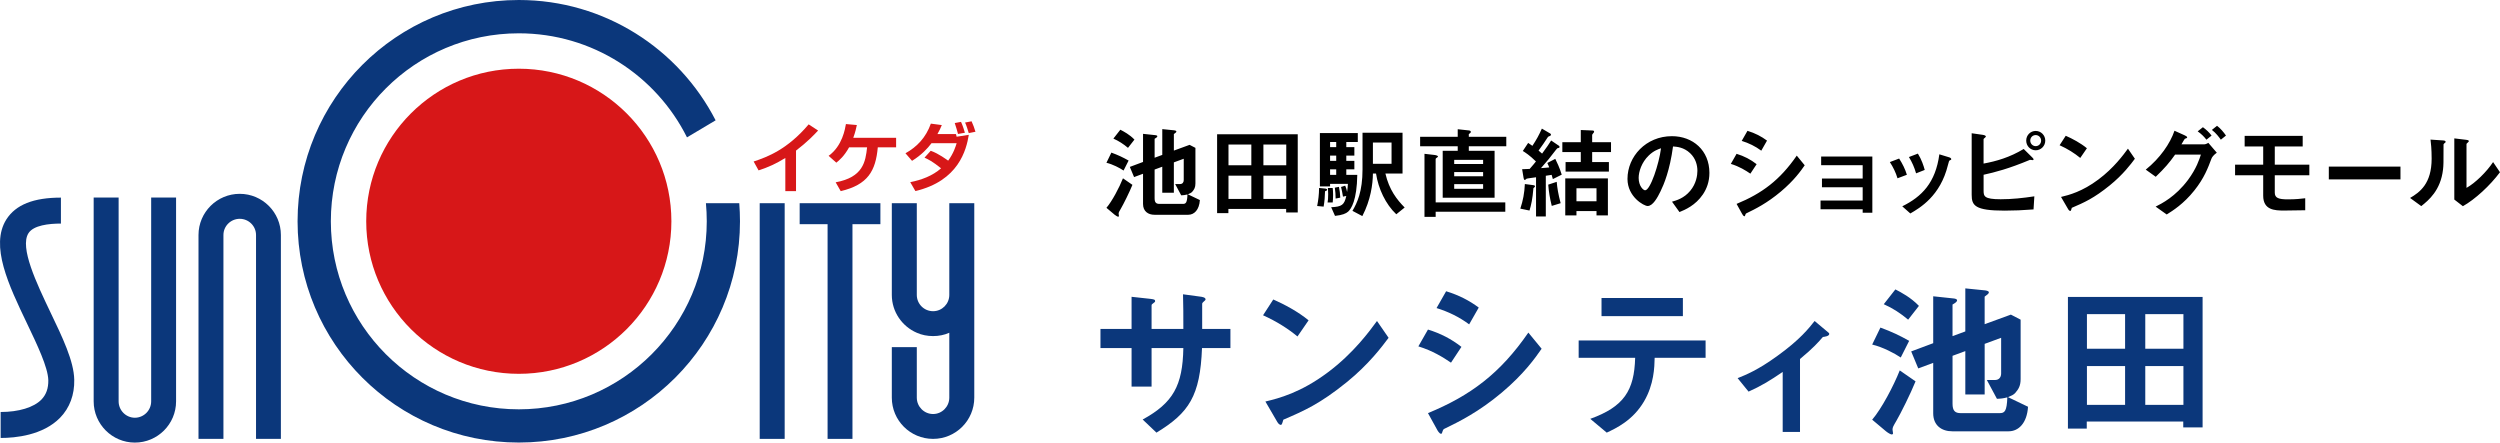 <svg xmlns="http://www.w3.org/2000/svg" xmlns:xlink="http://www.w3.org/1999/xlink" id="&#x30EC;&#x30A4;&#x30E4;&#x30FC;_1" x="0px" y="0px" width="297.3px" height="52.632px" viewBox="0 0 297.3 52.632" xml:space="preserve"><g>	<path fill="#0B377B" d="M17.977,23.488v19.744v4.499c0,1.067-0.871,1.946-1.938,1.946c-1.062,0-1.932-0.879-1.932-1.946v-4.499  V23.488h-2.968V47.73c0,2.704,2.2,4.902,4.9,4.902c2.705,0,4.9-2.198,4.9-4.902V23.488H17.977z"></path>	<path fill="#0B377B" d="M30.447,52.19V32.455v-4.508c0-1.066-0.874-1.926-1.938-1.926c-1.062,0-1.938,0.859-1.938,1.926v4.508  V52.19h-2.965V27.947c0-2.704,2.198-4.897,4.903-4.897c2.698,0,4.894,2.193,4.894,4.897V52.19H30.447z"></path>	<polygon fill="#0B377B" points="93.313,24.165 93.313,32.455 93.313,52.192 90.344,52.192 90.344,24.165  "></polygon>	<path fill="#0B377B" d="M112.891,24.165v6.409v4.502c0,1.063-0.865,1.932-1.927,1.932c-1.075,0-1.938-0.866-1.938-1.932v-4.502  v-6.409h-2.971v10.911c0,2.012,1.232,3.748,2.971,4.496c0.591,0.264,1.252,0.395,1.938,0.395c0.683,0,1.333-0.131,1.927-0.395  v3.221v4.496c0,1.064-0.865,1.946-1.927,1.946c-1.075,0-1.938-0.882-1.938-1.946v-4.496v-1.515h-2.971v6.011  c0,2.707,2.192,4.902,4.909,4.902c2.704,0,4.897-2.195,4.897-4.902V35.076V24.165H112.891z"></path>	<polygon fill="#0B377B" points="104.697,24.165 101.375,24.165 98.416,24.165 95.096,24.165 95.096,26.66 98.416,26.66   98.416,52.192 101.375,52.192 101.375,32.455 101.375,26.66 104.697,26.66  "></polygon>	<path fill="#0B377B" d="M0.076,52.083v-3.088c2.156,0,3.936-0.543,4.852-1.478c0.569-0.593,0.832-1.334,0.817-2.302  c-0.042-1.541-1.315-4.198-2.538-6.76c-2.171-4.533-4.414-9.236-2.454-12.355C1.869,24.342,3.992,23.5,7.245,23.5v3.087  c-1.432,0-3.262,0.199-3.862,1.15c-1.07,1.688,0.973,5.953,2.613,9.396c1.432,2.984,2.789,5.801,2.834,8.021  c0.039,1.787-0.541,3.354-1.688,4.528C5.095,51.771,1.832,52.083,0.076,52.083"></path>	<path fill="#0B377B" d="M83.949,24.165c0.063,0.705,0.099,1.423,0.099,2.151c0,12.34-10.01,22.361-22.351,22.361  c-12.356,0-22.353-10.021-22.353-22.361c0-12.348,9.997-22.354,22.353-22.354c8.751,0,16.338,5.037,20,12.374l3.404-2.027  C80.729,5.809,71.893,0,61.698,0C47.165,0,35.387,11.789,35.387,26.316c0,14.527,11.778,26.311,26.311,26.311  c14.53,0,26.301-11.783,26.301-26.311c0-0.728-0.032-1.446-0.085-2.151H83.949z"></path>	<path fill="#D71718" d="M61.697,8.171c-10.021,0-18.146,8.13-18.146,18.142c0,10.015,8.125,18.142,18.146,18.142  c10.02,0,18.145-8.127,18.145-18.142C79.841,16.301,71.717,8.171,61.697,8.171"></path>	<path fill="#D71718" d="M94.663,22.73h-1.272v-3.945c-1.149,0.704-1.976,1.079-3.181,1.477l-0.587-1.056  c1.625-0.538,4.014-1.426,6.543-4.417l1.121,0.733c-0.428,0.466-1.264,1.345-2.624,2.387V22.73z"></path>	<path fill="#D71718" d="M106.566,16.389v1.133h-2.178c-0.252,2.799-1.175,4.448-4.41,5.208l-0.601-1.05  c3.278-0.602,3.552-2.457,3.737-4.158h-2.141c-0.584,1.056-1.164,1.537-1.517,1.823l-0.917-0.813  c1.648-1.184,1.961-3.24,2.059-3.779l1.299,0.116c-0.082,0.385-0.17,0.814-0.426,1.521L106.566,16.389L106.566,16.389z"></path>	<path fill="#D71718" d="M110.682,17.931c0.959,0.335,1.93,1.081,2.074,1.175c0.648-0.879,0.9-1.718,1.008-2.078h-2.988  c-0.479,0.638-1.191,1.404-2.316,2.099l-0.782-0.9c1.369-0.76,2.433-1.873,3.019-3.526L112,14.874  c-0.148,0.355-0.288,0.674-0.521,1.073h2.205l0.08,0.313l1.446-0.226c-0.291,1.793-1.216,5.476-6.353,6.686l-0.61-1.056  c1.337-0.265,2.649-0.751,3.665-1.648c-1.025-0.829-1.542-1.073-1.969-1.268L110.682,17.931z M113.925,15.93  c-0.153-0.549-0.161-0.621-0.386-1.298l0.746-0.14c0.224,0.475,0.375,1.02,0.46,1.294L113.925,15.93z M115.204,15.828  c-0.083-0.292-0.286-0.954-0.438-1.255l0.773-0.148c0.223,0.51,0.307,0.724,0.462,1.244L115.204,15.828z"></path></g><g>	<g>		<path d="M131.577,24.714l0.983,0.827c0.131,0.107,0.335,0.228,0.406,0.228c0.084,0,0.097-0.061,0.097-0.084   c0-0.048-0.036-0.228-0.036-0.264c0-0.156,0.048-0.24,0.287-0.647c0.288-0.491,0.995-1.905,1.354-2.792l-1.126-0.779   C133.112,22.293,132.248,23.935,131.577,24.714z M134.214,19.093c-0.707-0.396-1.21-0.635-2.05-0.946l-0.587,1.21   c0.755,0.18,1.594,0.623,2.037,0.923L134.214,19.093z M134.908,16.601c-0.574-0.6-1.258-0.959-1.678-1.175l-0.826,1.055   c0.646,0.288,1.198,0.647,1.737,1.103L134.908,16.601z M141.776,22.809c0.24-0.276,0.384-0.516,0.384-0.995v-4.23l-0.695-0.359   l-1.869,0.684v-1.966c0.144-0.12,0.3-0.191,0.3-0.312c0-0.084-0.168-0.12-0.252-0.132l-1.426-0.144v3.067l-0.911,0.336v-2.253   c0.167-0.096,0.323-0.192,0.323-0.3c0-0.096-0.144-0.12-0.239-0.132l-1.462-0.156v3.344l-1.57,0.588l0.504,1.21l1.066-0.396v3.595   c0,0.875,0.611,1.283,1.354,1.283h4.027c0.695,0,1.306-0.576,1.378-1.75l-1.427-0.684   C141.488,23.012,141.656,22.941,141.776,22.809z M140.673,24.247h-2.792c-0.396,0-0.575-0.168-0.575-0.671v-3.415l0.911-0.336   v3.092h1.378V19.31l1.175-0.431v2.54c0,0.275-0.156,0.468-0.432,0.468h-0.588l0.719,1.342c0.288-0.012,0.48-0.036,0.744-0.107   C141.176,24.115,141.021,24.247,140.673,24.247z M144.738,25.349h1.342v-0.503h6.87v0.419h1.377v-9.299h-9.589V25.349z    M150.244,17.188h2.718v2.469h-2.718V17.188z M150.244,20.891h2.718v2.769h-2.718V20.891z M146.092,17.188h2.717v2.469h-2.717   V17.188z M146.092,20.891h2.717v2.769h-2.717V20.891z M160.102,20.795v-0.659h0.959v-1.007h-0.959v-0.623h0.959V17.5h-0.959   v-0.611h1.367v-1.066h-4.508v6.34h1.211v-0.3h2.121c-0.023,0.323-0.047,0.635-0.096,0.971c-0.048-0.264-0.107-0.491-0.228-0.755   l-0.492,0.156c0.097,0.396,0.156,0.694,0.229,1.15l0.395-0.084c-0.238,1.066-0.516,1.282-1.797,1.342l0.455,1.03   c0.887-0.096,1.295-0.275,1.559-0.503c0.371-0.336,1.043-1.342,1.09-4.374L160.102,20.795L160.102,20.795z M158.903,20.795h-0.73   v-0.659h0.73V20.795z M158.903,19.129h-0.73v-0.623h0.73V19.129z M158.903,17.5h-0.73v-0.611h0.73V17.5z M157.586,22.425   l-0.721-0.072c-0.012,0.827-0.084,1.402-0.228,2.146l0.769,0.072c0.106-0.624,0.154-1.211,0.166-1.822   c0.18-0.06,0.252-0.107,0.252-0.18C157.825,22.496,157.766,22.449,157.586,22.425z M166.79,20.639v-4.854h-4.758v4.351   c0,2.648-0.636,3.99-1.199,4.938l1.176,0.623c0.994-1.917,1.246-3.787,1.258-5.058h0.371c0.275,1.81,1.139,3.644,2.408,4.842   l0.996-0.803c-0.924-0.935-1.846-2.109-2.289-4.039H166.79z M163.266,19.477v-2.528h2.217v2.528H163.266z M159.227,22.221   l-0.49,0.096c0.061,0.42,0.096,0.839,0.096,1.295l0.552-0.108C159.372,23.06,159.31,22.629,159.227,22.221z M158.484,24.079   c0.022-0.251,0.048-0.455,0.048-0.887c0-0.443-0.023-0.599-0.048-0.839h-0.575c0.012,0.204,0.037,0.396,0.037,0.743   c0,0.527-0.025,0.719-0.072,0.982L158.484,24.079L158.484,24.079z M174.668,15.954c0.024-0.023,0.156-0.119,0.182-0.144   c0.059-0.048,0.059-0.096,0.059-0.12c0-0.168-0.19-0.18-0.334-0.191l-1.223-0.132v0.898h-4.471v1.127h4.471v0.539h-1.786v5.585   h6.171v-5.585h-3.066v-0.539h4.457v-1.127h-4.457v-0.311H174.668z M176.372,22.449h-3.439v-0.551h3.439V22.449z M176.372,20.963   h-3.439v-0.504h3.439V20.963z M176.372,19.009v0.492h-3.439v-0.492H176.372z M170.727,18.902c0-0.048,0.048-0.084,0.18-0.18   c0.062-0.036,0.096-0.06,0.096-0.108c0-0.119-0.322-0.18-0.455-0.191l-1.149-0.132v7.502h1.33v-0.611h8.281v-1.114h-8.281   L170.727,18.902L170.727,18.902z M186.141,25.613h1.331v-0.516h2.385v0.516h1.354v-4.398h-5.07V25.613L186.141,25.613z    M187.472,22.389h2.385v1.546h-2.385V22.389z M189.34,16.049c0-0.012,0.013-0.083,0.133-0.215   c0.036-0.036,0.096-0.097,0.096-0.181c0-0.083-0.072-0.132-0.168-0.132l-1.414-0.06v1.45h-2.193v1.175h2.193v1.187h-1.809v1.138   h5.152v-1.138h-1.99v-1.187h2.242v-1.175h-2.242V16.049L189.34,16.049z M184.008,19.381c0.096,0.18,0.191,0.443,0.229,0.527   c-0.408,0.048-0.516,0.048-0.982,0.084c0.623-0.695,1.223-1.427,1.785-2.182c0.145-0.18,0.145-0.191,0.312-0.216   c0.037,0,0.108-0.035,0.108-0.132c0-0.023-0.012-0.083-0.061-0.119l-0.936-0.636c-0.299,0.479-0.504,0.779-1.078,1.559   c-0.133-0.12-0.18-0.156-0.42-0.359c0.468-0.636,0.695-0.971,1.02-1.475c0.119-0.18,0.119-0.191,0.336-0.264   c0.071-0.023,0.119-0.084,0.119-0.155c0-0.036-0.012-0.084-0.061-0.12l-1.019-0.6c-0.348,0.779-0.636,1.307-1.127,2.05   c-0.202-0.145-0.3-0.216-0.504-0.348l-0.635,0.959c0.323,0.203,0.803,0.503,1.56,1.246c-0.146,0.191-0.373,0.467-0.744,0.887   c-0.131,0-0.768,0.023-0.898,0.036l0.168,1.007c0.012,0.083,0.048,0.275,0.156,0.275c0.047,0,0.18-0.145,0.215-0.156   c0.049-0.023,0.348-0.06,0.42-0.071c0.023,0,0.359-0.048,0.695-0.097v4.662h1.162v-4.842c0.479-0.071,0.563-0.083,0.694-0.107   c0.013,0.036,0.144,0.468,0.144,0.503l1.056-0.527c-0.239-0.791-0.599-1.546-0.767-1.881L184.008,19.381z M184.116,21.958   c0.071,0.875,0.191,1.618,0.42,2.529l1.055-0.324c-0.287-1.078-0.407-1.833-0.467-2.54L184.116,21.958z M182.342,22.018   l-1.006-0.132c-0.049,1.066-0.217,1.953-0.539,2.924l1.09,0.228c0.203-0.671,0.359-1.342,0.467-2.66   c0.107-0.096,0.191-0.156,0.191-0.24C182.545,22.114,182.51,22.042,182.342,22.018z M198.825,16.194   c-3.093,0-5.285,2.42-5.285,5.081c0,2.145,1.965,3.224,2.396,3.224c0.624,0,1.175-1.007,1.535-1.75   c0.396-0.803,1.103-2.48,1.485-5.333c0.442,0.036,1.281,0.084,2.037,0.804c0.67,0.635,0.862,1.438,0.862,2.097   c0,0.527-0.132,1.522-0.862,2.385c-0.731,0.875-1.619,1.127-2.158,1.282l0.888,1.234c0.647-0.264,1.896-0.779,2.793-2.109   c0.442-0.659,0.767-1.498,0.767-2.553C203.282,17.883,201.316,16.194,198.825,16.194z M195.637,22.629   c-0.217,0-0.768-0.504-0.768-1.475c0-0.73,0.348-1.846,1.198-2.66c0.574-0.563,1.114-0.743,1.462-0.863   C197.29,19.501,196.26,22.629,195.637,22.629z M210.134,16.721c-0.659-0.492-1.414-0.887-2.325-1.163l-0.684,1.198   c0.852,0.264,1.617,0.636,2.326,1.163L210.134,16.721z M208.899,19.525c-0.72-0.563-1.486-0.959-2.385-1.234l-0.684,1.198   c1.019,0.312,1.762,0.779,2.324,1.163L208.899,19.525z M206.515,24.247l0.635,1.15c0.048,0.096,0.181,0.324,0.3,0.324   c0.049,0,0.072-0.049,0.119-0.216c0.024-0.072,0.049-0.108,0.098-0.132c1.09-0.527,2.469-1.211,4.109-2.589   c1.582-1.33,2.385-2.469,2.84-3.128l-0.945-1.15C211.655,21.43,209.534,23,206.515,24.247z M216.571,19.645h4.938v1.582h-4.842   v1.042h4.842v1.582h-5.01v1.031h5.01v0.419h1.15v-6.688h-6.088V19.645z M231.801,18.71l-1.174-0.359   c-0.455,3.391-2.086,5.033-4.41,6.184l0.959,0.851c1.15-0.671,3.57-2.073,4.47-5.752c0.12-0.468,0.132-0.516,0.239-0.575   c0.132-0.049,0.156-0.061,0.156-0.132C232.042,18.842,231.958,18.758,231.801,18.71z M228.889,20.208   c-0.133-0.491-0.371-1.234-0.814-1.941l-1.065,0.407c0.37,0.611,0.646,1.223,0.851,1.941L228.889,20.208z M225.846,18.854   l-1.104,0.42c0.396,0.61,0.707,1.246,0.91,1.929l1.114-0.419C226.564,20.112,226.252,19.489,225.846,18.854z M242.084,15.571   c-0.623,0-1.127,0.503-1.127,1.15c0,0.635,0.492,1.15,1.127,1.15c0.623,0,1.139-0.504,1.139-1.15   C243.223,16.074,242.708,15.571,242.084,15.571z M242.084,17.38c-0.371,0-0.646-0.313-0.646-0.659   c0-0.359,0.275-0.659,0.646-0.659c0.358,0,0.646,0.3,0.646,0.659C242.731,17.092,242.443,17.38,242.084,17.38z M235.889,22.629   v-1.846c1.365-0.3,2.996-0.72,5.513-1.774c0.167,0,0.265,0.036,0.323,0.036c0.048,0,0.107-0.023,0.107-0.096   c0-0.084-0.144-0.216-0.181-0.252l-0.993-0.982c-1.666,1.007-3.271,1.462-4.771,1.738v-2.9c0-0.048,0.048-0.084,0.168-0.18   c0.084-0.084,0.106-0.108,0.106-0.132c0-0.072-0.096-0.168-0.358-0.204l-1.33-0.191v7.322c0,1.27,0.383,1.881,3.918,1.881   c1.092,0,2.205-0.048,3.438-0.144l0.097-1.558c-1.33,0.203-2.66,0.348-4.003,0.348C235.924,23.696,235.889,23.324,235.889,22.629z    M248.175,17.631c-0.755-0.623-1.726-1.139-2.517-1.485l-0.73,1.126c0.958,0.432,1.773,0.947,2.456,1.51L248.175,17.631z    M249.542,21.346c-1.918,1.438-3.487,1.846-4.445,2.073l0.838,1.438c0.084,0.156,0.191,0.228,0.264,0.228   c0.096,0,0.12-0.203,0.18-0.371c1.486-0.636,2.625-1.139,4.52-2.673c1.581-1.282,2.518-2.54,2.982-3.163l-0.825-1.199   C252.525,18.399,251.375,19.98,249.542,21.346z M262.39,16.613l0.61-0.491c-0.299-0.396-0.623-0.695-1.029-0.995l-0.623,0.492   C261.78,15.93,262.079,16.217,262.39,16.613z M263.648,14.959l-0.61,0.491c0.49,0.371,0.851,0.862,1.065,1.162l0.61-0.491   C264.439,15.726,264.056,15.258,263.648,14.959z M262.102,17.165h-2.684c0.131-0.192,0.274-0.504,0.406-0.659   c0.204-0.072,0.276-0.096,0.276-0.168c0-0.108-0.217-0.204-0.313-0.252l-1.197-0.539c-0.516,1.521-1.715,3.26-3.416,4.626   l1.187,0.851c1.079-1.043,1.606-1.653,2.302-2.637h3.067c-0.181,0.552-0.526,1.654-1.532,3.009   c-1.498,2.001-3.117,2.804-3.849,3.176l1.317,0.935c0.707-0.443,2.015-1.259,3.283-2.853c1.188-1.486,1.631-2.708,2.039-3.787   c0.059-0.168,0.25-0.432,0.635-0.707l-1.008-1.174C262.39,17.128,262.223,17.165,262.102,17.165z M270.518,17.416h3.318v-1.258   h-6.902v1.258h2.205v2.169h-3.344v1.259h3.344v2.421c0,1.714,1.354,1.773,2.492,1.773c0.684,0,2.193-0.023,2.506-0.036v-1.426   c-0.479,0.06-1.139,0.132-2.063,0.132c-1.113,0-1.558-0.168-1.558-0.803v-2.063h4.11v-1.259h-4.11L270.518,17.416L270.518,17.416z    M276.943,21.334h8.521v-1.521h-8.521V21.334z M296.479,19.274c-0.768,1.162-2.133,2.504-3.163,3.067v-5.237   c0-0.012,0.144-0.132,0.144-0.144c0.107-0.096,0.133-0.132,0.133-0.18c0-0.12-0.229-0.145-0.336-0.156l-1.391-0.167v7.273   l1.02,0.791c1.438-0.803,3.234-2.456,4.41-4.038L296.479,19.274z M290.489,16.697l-1.451-0.096   c0.049,0.359,0.133,1.15,0.133,2.265c0,2.984-1.414,4.003-2.564,4.674l1.33,0.971c0.875-0.695,2.301-1.869,2.588-4.35   c0.061-0.527,0.061-0.707,0.061-2.948c0-0.061,0-0.084,0.084-0.156c0.144-0.119,0.168-0.132,0.168-0.18   C290.834,16.745,290.704,16.708,290.489,16.697z"></path>	</g></g><path fill="#0B377B" d="M146.322,41.392v-2.277h-3.359v-3.021c0.04-0.1,0.08-0.139,0.22-0.26c0.12-0.1,0.181-0.16,0.181-0.24 c0-0.238-0.461-0.299-0.62-0.318l-2.06-0.279c0.04,1.26,0.04,2.6,0.04,4.119h-3.778v-2.801c0-0.1,0.04-0.141,0.26-0.3 c0.12-0.08,0.16-0.119,0.16-0.199c0-0.2-0.141-0.222-0.6-0.28l-2.199-0.24v3.82h-3.699v2.277h3.699v4.579h2.379v-4.579h3.778 c-0.08,4.479-1.22,6.518-4.838,8.497l1.64,1.56c3.878-2.359,5.197-4.357,5.418-10.057H146.322L146.322,41.392z"></path><path fill="#0B377B" d="M155.616,38.093c-1.261-1.039-2.88-1.898-4.198-2.479l-1.217,1.879c1.597,0.719,2.956,1.58,4.095,2.52 L155.616,38.093z M165.131,40.173l-1.379-2c-0.879,1.199-2.799,3.839-5.857,6.117c-3.199,2.399-5.818,3.08-7.414,3.459l1.396,2.398 c0.14,0.26,0.32,0.38,0.438,0.38c0.16,0,0.2-0.34,0.302-0.618c2.479-1.061,4.377-1.9,7.537-4.459 C162.793,43.312,164.352,41.212,165.131,40.173z"></path><path fill="#0B377B" d="M175.852,36.576c-1.1-0.82-2.359-1.479-3.879-1.939l-1.139,1.998c1.418,0.439,2.697,1.061,3.877,1.939 L175.852,36.576z M183.329,41.472l-1.578-1.92c-3.359,4.879-6.898,7.498-11.937,9.576l1.06,1.92c0.08,0.16,0.301,0.539,0.5,0.539 c0.08,0,0.119-0.08,0.199-0.358c0.041-0.12,0.08-0.181,0.159-0.22c1.82-0.881,4.119-2.02,6.856-4.318 C181.229,44.471,182.569,42.572,183.329,41.472z M173.793,41.251c-1.2-0.938-2.48-1.6-3.979-2.06l-1.142,2 c1.699,0.521,2.939,1.3,3.88,1.938L173.793,41.251z"></path><path fill="#0B377B" d="M200.129,37.593v-2.158h-9.676v2.158H200.129z M202.829,42.552v-2.061h-15.095v2.061h6.718 c-0.101,3.898-1.34,5.816-5.338,7.257l1.959,1.64c1.1-0.52,3.1-1.439,4.438-3.719c1.18-2.02,1.239-4.059,1.26-5.178H202.829z"></path><path fill="#0B377B" d="M217.534,39.712c0-0.08-0.061-0.141-0.14-0.199l-1.601-1.34c-0.659,0.84-1.76,2.238-4.438,4.158 c-2.317,1.68-3.718,2.239-4.718,2.64l1.3,1.6c1.438-0.64,2.539-1.3,4.06-2.34v7.138h2.059v-8.677c1.58-1.3,2.24-2.06,2.719-2.618 C216.934,40.052,217.534,39.994,217.534,39.712z"></path><path fill="#0B377B" d="M241.172,48.371l-2.379-1.141c0.379-0.159,0.66-0.279,0.858-0.499c0.4-0.46,0.642-0.86,0.642-1.66v-7.057 l-1.16-0.601l-3.119,1.139v-3.277c0.24-0.199,0.5-0.32,0.5-0.52c0-0.141-0.279-0.2-0.42-0.221l-2.379-0.24v5.119l-1.521,0.56v-3.759 c0.28-0.16,0.54-0.319,0.54-0.5c0-0.16-0.24-0.2-0.398-0.221l-2.439-0.26v5.578l-2.619,0.979l0.84,2.021l1.779-0.66v5.998 c0,1.459,1.02,2.14,2.26,2.14h6.717C240.034,51.289,241.053,50.33,241.172,48.371z M238.713,47.25 c-0.061,1.66-0.32,1.879-0.899,1.879h-4.657c-0.66,0-0.961-0.278-0.961-1.119v-5.697l1.52-0.561v5.158h2.3v-6.018l1.96-0.721v4.238 c0,0.461-0.262,0.779-0.721,0.779h-0.979l1.2,2.238C237.954,47.412,238.273,47.371,238.713,47.25z M228.198,36.375 c-0.961-1-2.101-1.6-2.8-1.959l-1.38,1.76c1.079,0.479,1.999,1.08,2.898,1.84L228.198,36.375z M227.038,40.533 c-1.181-0.66-2.021-1.06-3.418-1.578l-0.98,2.019c1.26,0.301,2.658,1.04,3.398,1.54L227.038,40.533z M227.797,45.351l-1.879-1.301 c-0.721,1.82-2.159,4.56-3.279,5.859l1.641,1.379c0.219,0.18,0.559,0.379,0.68,0.379c0.14,0,0.16-0.1,0.16-0.14 c0-0.079-0.061-0.38-0.061-0.438c0-0.262,0.08-0.4,0.479-1.08C226.018,49.19,227.198,46.832,227.797,45.351z"></path><path fill="#0B377B" d="M261.933,50.83V35.315h-16.015v15.653h2.24v-0.84h11.475v0.699h2.3V50.83z M259.653,41.472h-4.537v-4.118 h4.537V41.472z M259.653,48.15h-4.537v-4.617h4.537V48.15z M252.715,41.472h-4.537v-4.118h4.537V41.472z M252.715,48.15h-4.537 v-4.617h4.537V48.15z"></path></svg>